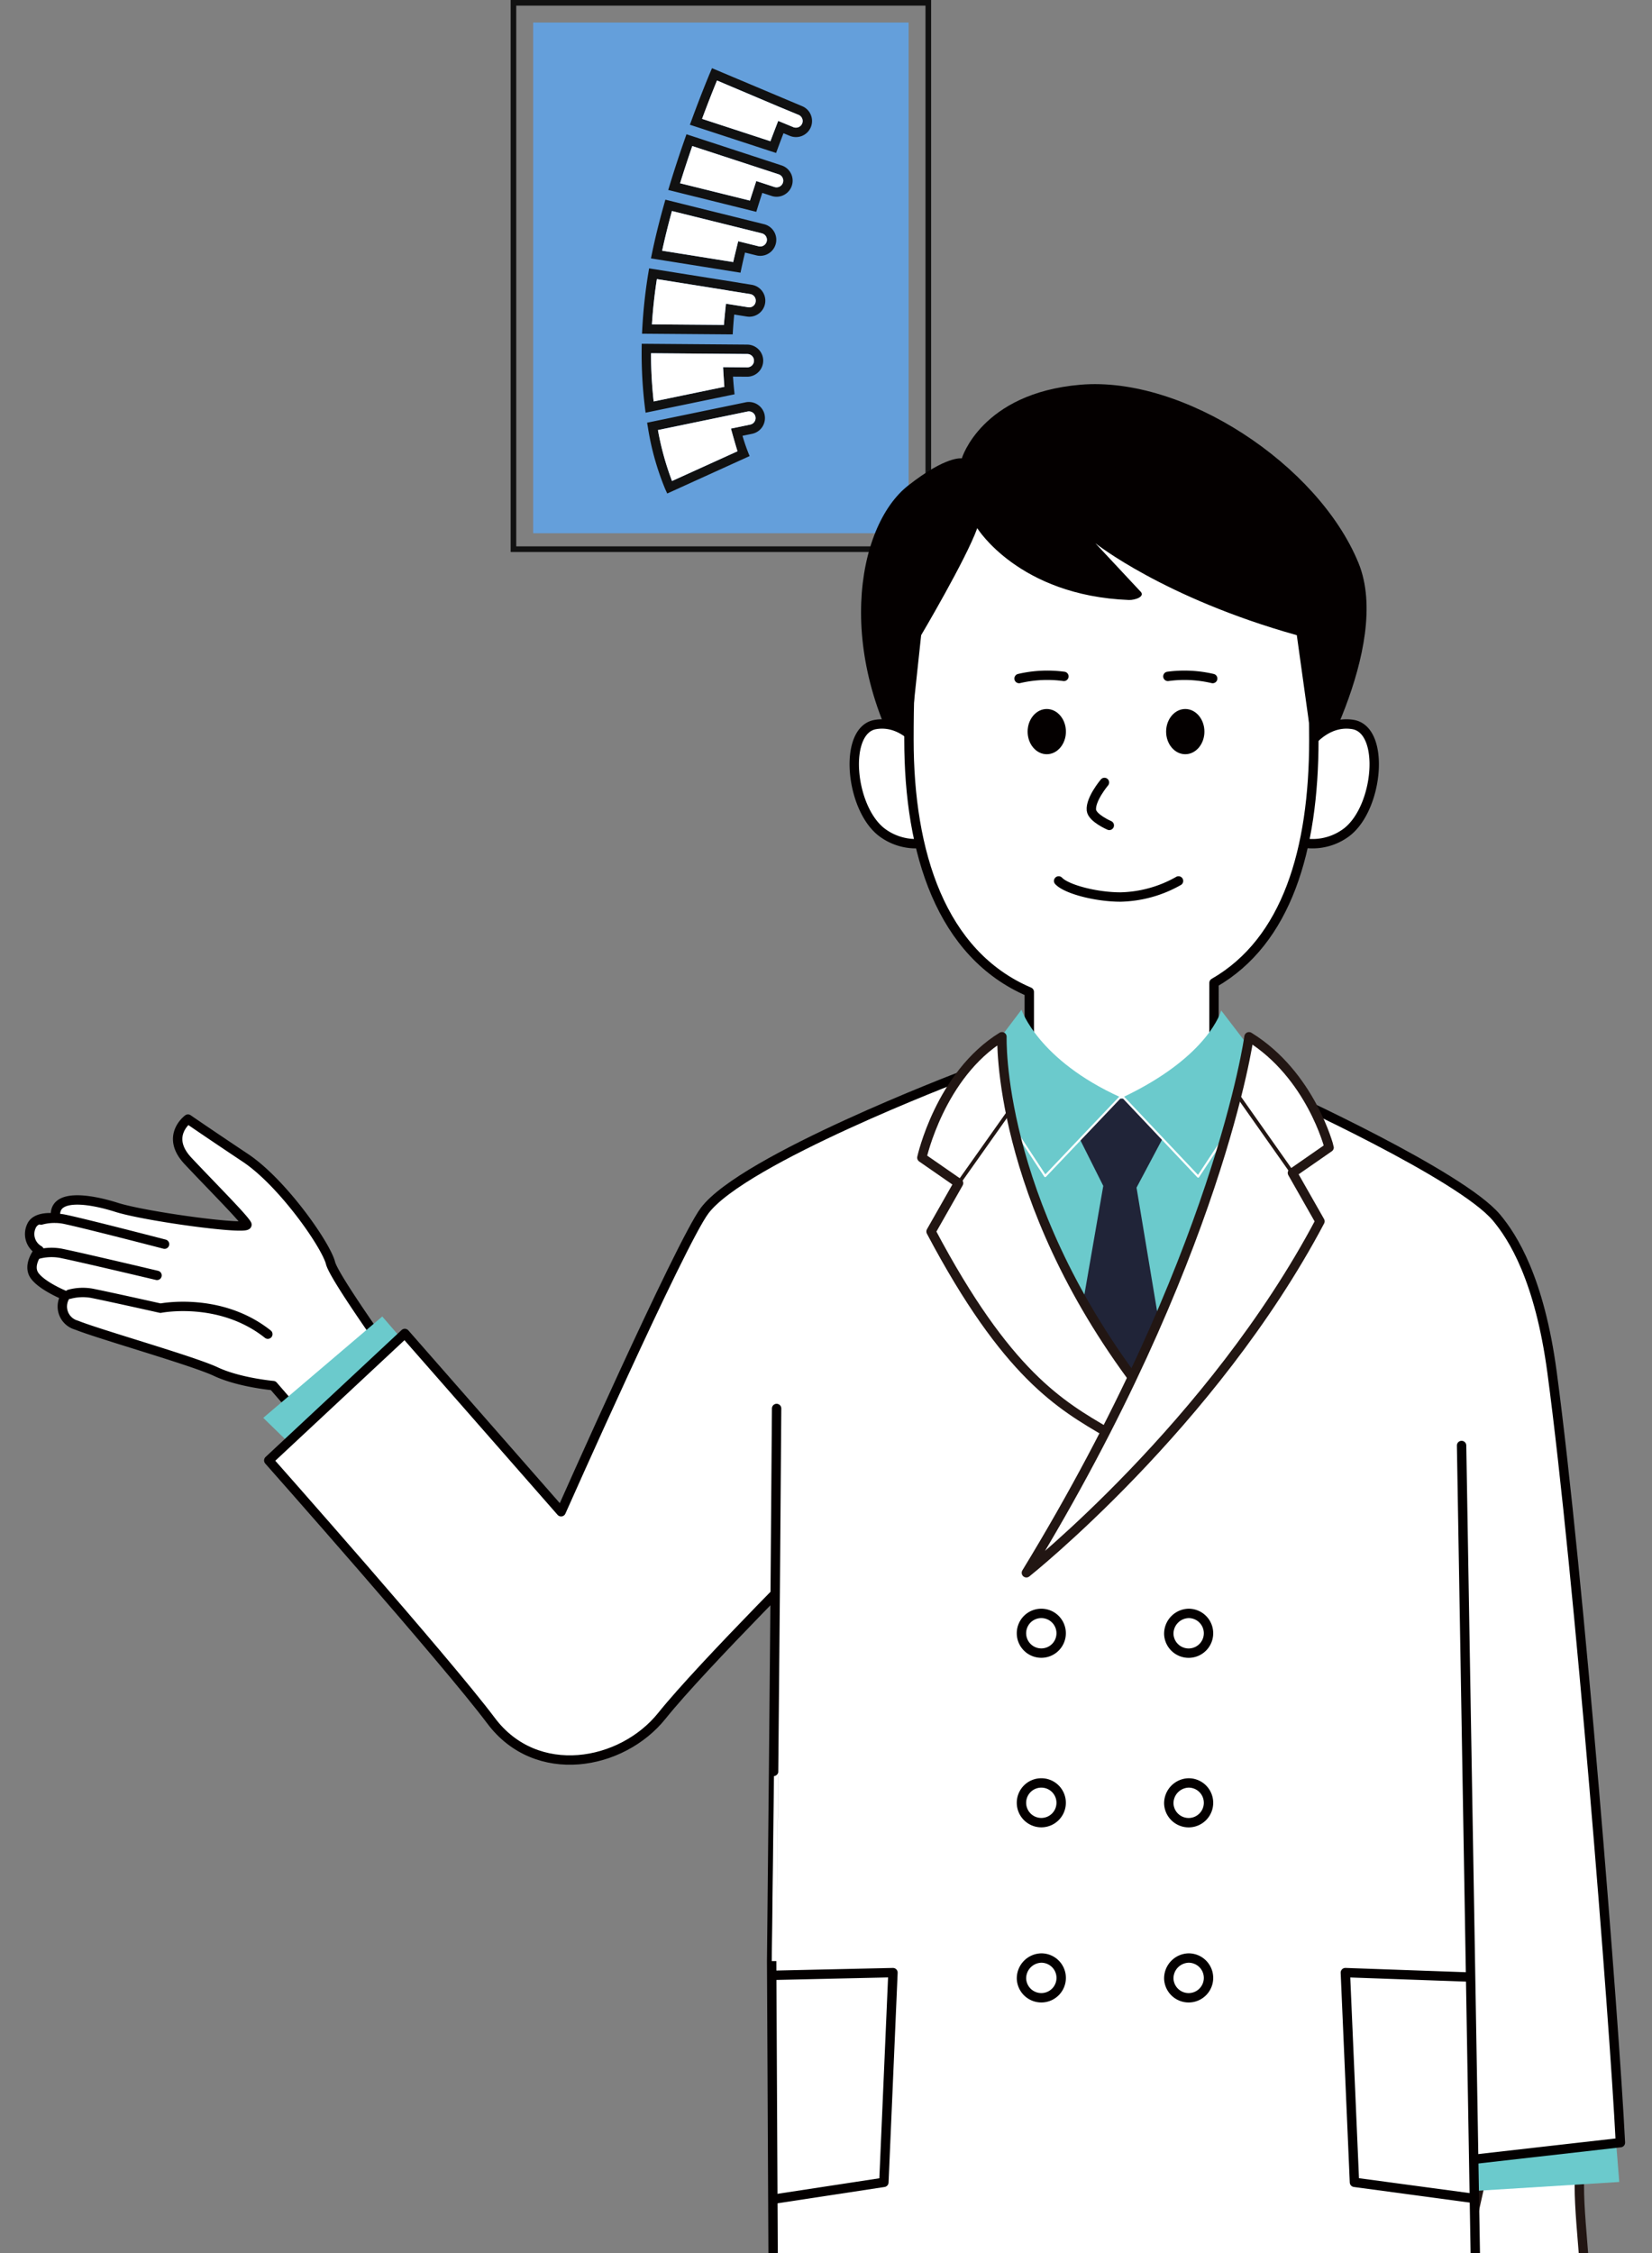 <svg xmlns="http://www.w3.org/2000/svg" xmlns:xlink="http://www.w3.org/1999/xlink" width="440" height="600" viewBox="0 0 440 600">
  <rect x="0" y="0" width="440" height="600" fill="#808080" stroke="none"/>
  <defs>
    <clipPath id="clip-path">
      <rect id="長方形_30410" data-name="長方形 30410" width="440" height="600" transform="translate(1048 15)" fill="#fff" stroke="#707070" stroke-width="1"/>
    </clipPath>
  </defs>
  <g id="ttl_men" transform="translate(-1048 -15)" clip-path="url(#clip-path)">
    <g id="グループ_32433" data-name="グループ 32433" transform="translate(1183.923 15)">
      <g id="長方形_30408" data-name="長方形 30408" transform="translate(0.078)" fill="none" stroke="#111" stroke-width="1.5">
        <rect width="112" height="147" stroke="none"/>
        <rect x="0.75" y="0.75" width="110.5" height="145.5" fill="none"/>
      </g>
      <rect id="長方形_30409" data-name="長方形 30409" width="100" height="136" transform="translate(6.078 6)" fill="#649fdb"/>
      <g id="グループ_32432" data-name="グループ 32432" transform="translate(34.972 18.161)">
        <path id="パス_34546" data-name="パス 34546" d="M1977.588,1939.292l-3.472-.557v-.011l-23.83-3.8-.205,1.229a135.464,135.464,0,0,0-1.615,14.857l-.067,1.308,24.151.187.075-1.181c.083-1.353.194-2.728.329-4.107l3.277.523a4.277,4.277,0,1,0,1.357-8.445Zm1.08,4.5a1.72,1.72,0,0,1-2.037,1.476l-5.878-.938s-.441,4.211-.545,5.65l-19.17-.149c.25-3.984.691-8.027,1.315-12.055l18.886,3.016v.015l5.953.949A1.776,1.776,0,0,1,1978.668,1943.8Zm4.88-18.688a4.265,4.265,0,0,0-2.635-1.943l-26.292-6.532-.329,1.166c-1.319,4.678-2.41,9.114-3.251,13.19l-.261,1.278,23.848,3.812.247-1.162c.288-1.353.609-2.761.96-4.2l3.016.748a4.219,4.219,0,0,0,1.035.127,4.281,4.281,0,0,0,3.662-6.487Zm-1.939,2.638a1.788,1.788,0,0,1-2.156,1.3l-5.437-1.349s-1.02,4.136-1.334,5.546l-18.923-3.024c.714-3.318,1.588-6.864,2.612-10.571l23.942,5.945a1.776,1.776,0,0,1,1.3,2.156Zm-.557,46.176a4.291,4.291,0,0,0-5.026-3.33l-26.277,5.434.209,1.2a72.2,72.2,0,0,0,4.637,16.524l.519,1.132,21.946-9.97a48.339,48.339,0,0,1-1.9-5.4l2.567-.531a4.271,4.271,0,0,0,3.322-5.052Zm-2.7,1.842a1.771,1.771,0,0,1-1.129.762l-5.138,1.065s1.4,5.048,1.756,6.035l-17.451,7.926a75.717,75.717,0,0,1-3.752-13.572l23.886-4.936a1.776,1.776,0,0,1,2.081,1.383A1.758,1.758,0,0,1,1978.35,1975.763Zm-1.876-20.538-28.157-.22-.014,1.245a117.9,117.9,0,0,0,.874,15.769l.168,1.341,23.7-4.9-.115-1.125c-.124-1.185-.228-2.385-.3-3.58l3.811.026a4.277,4.277,0,0,0,.034-8.553Zm-.048,6.057-6.439-.048s.228,3.931.348,5.231l-18.837,3.9a115.741,115.741,0,0,1-.7-12.84l25.66.2a1.779,1.779,0,0,1-.03,3.558Zm16.931-67.236a4.245,4.245,0,0,0-2.317-2.317l-24.005-10.115-.486,1.151c-.228.538-2.295,5.448-4.955,12.7l-.448,1.214,22.958,7.514.418-1.129c.553-1.5,1.076-2.885,1.554-4.125l1.693.7a4.278,4.278,0,0,0,5.586-5.59Zm-2.309,2.317a1.809,1.809,0,0,1-2.324.964l-4.054-1.677s-1.488,3.856-2.07,5.418l-18.209-5.96c1.786-4.813,3.251-8.441,3.98-10.213l16.621,7.037,5.093,2.107a1.779,1.779,0,0,1,.964,2.324Zm-3,13.273a4.249,4.249,0,0,0-2.485-2.13l-25.328-8.292-.4,1.155c-1.495,4.257-2.862,8.434-4.073,12.421l-.385,1.259,23.452,5.822.351-1.128q.617-1.99,1.245-3.917l2.481.811a4.226,4.226,0,0,0,1.331.213,4.279,4.279,0,0,0,3.815-6.214Zm-2.126,2.489a1.8,1.8,0,0,1-2.242,1.136l-4.85-1.588s-1.26,3.842-1.689,5.206l-18.606-4.619c.99-3.206,2.082-6.528,3.251-9.91l18.03,5.9v0l4.97,1.625a1.781,1.781,0,0,1,1.136,2.246Z" transform="translate(-1948.296 -1881.615)" fill="#111"/>
        <path id="パス_34547" data-name="パス 34547" d="M1987.438,2167.079a1.769,1.769,0,0,1-1.128.763l-5.138,1.065s1.4,5.049,1.756,6.035l-17.451,7.925a75.694,75.694,0,0,1-3.752-13.572l23.886-4.937a1.775,1.775,0,0,1,2.081,1.383A1.753,1.753,0,0,1,1987.438,2167.079Z" transform="translate(-1957.384 -2072.931)" fill="#fff"/>
        <path id="パス_34548" data-name="パス 34548" d="M1983.45,2118.417a1.789,1.789,0,0,1-1.794,1.768l-6.438-.049s.228,3.931.348,5.231l-18.837,3.9a115.728,115.728,0,0,1-.7-12.839l25.661.2A1.78,1.78,0,0,1,1983.45,2118.417Z" transform="translate(-1953.527 -2040.517)" fill="#fff"/>
        <path id="パス_34549" data-name="パス 34549" d="M1984.408,2061.364a1.72,1.72,0,0,1-2.036,1.476l-5.878-.937s-.441,4.211-.545,5.649l-19.17-.149c.25-3.983.691-8.027,1.315-12.055l18.885,3.016v.015l5.953.949A1.777,1.777,0,0,1,1984.408,2061.364Z" transform="translate(-1954.036 -1999.184)" fill="#fff"/>
        <path id="パス_34550" data-name="パス 34550" d="M1993.043,2007.353a1.788,1.788,0,0,1-2.156,1.3l-5.437-1.349s-1.02,4.137-1.334,5.546l-18.923-3.023c.714-3.318,1.588-6.865,2.612-10.572l23.942,5.945a1.777,1.777,0,0,1,1.3,2.156Z" transform="translate(-1959.73 -1961.222)" fill="#fff"/>
        <path id="パス_34551" data-name="パス 34551" d="M2007.364,1955.531a1.8,1.8,0,0,1-2.242,1.136l-4.851-1.589s-1.259,3.842-1.688,5.206l-18.606-4.618c.99-3.207,2.082-6.529,3.251-9.911l18.03,5.9v0l4.97,1.625a1.78,1.78,0,0,1,1.136,2.246Z" transform="translate(-1969.735 -1925.02)" fill="#fff"/>
        <path id="パス_34552" data-name="パス 34552" d="M2024.736,1903.232a1.808,1.808,0,0,1-2.324.964l-4.054-1.678s-1.488,3.856-2.071,5.418l-18.209-5.96c1.786-4.813,3.251-8.441,3.98-10.213l16.621,7.037,5.093,2.107a1.779,1.779,0,0,1,.964,2.324Z" transform="translate(-1981.985 -1888.483)" fill="#fff"/>
      </g>
    </g>
    <g id="グループ_32434" data-name="グループ 32434" transform="translate(1055.9 117.293)">
      <g id="グループ_32279" data-name="グループ 32279">
        <path id="パス_34203" data-name="パス 34203" d="M1111.921,557.16s-.81,9.007-.832,18.917c-.027,12.233,3.237,30.6,1.021,39.656-4.009,16.4-22.538,27.8-24.955,25.083s-.682-5.745.247-9.335c1.19-4.595,10.025-5.237,10.242-12.349.619-20.614-12.949-21.5-12.949-21.5l.09-42.879Z" transform="translate(-698.343 -96.356)" fill="#fff" stroke="#221613" stroke-linecap="round" stroke-linejoin="round" stroke-width="2.5" fill-rule="evenodd"/>
        <path id="パス_34204" data-name="パス 34204" d="M1095.569,596.3s-3.331,19.89-5.36,21.58-4.117.5-4.983-1.542,1.03-16.186.14-19.478c0,0-2.44-3.961-1.921-18.015l2.761-12.435" transform="translate(-698.874 -91.678)" fill="#fff" stroke="#221613" stroke-linecap="round" stroke-linejoin="round" stroke-width="2.5" fill-rule="evenodd"/>
        <path id="パス_34205" data-name="パス 34205" d="M1083.133,576.326l40.238-2.494L1122.109,558l-41.528,2.982Z" transform="translate(-699.994 -95.055)" fill="#6bcacc"/>
        <path id="パス_34206" data-name="パス 34206" d="M1047.1,362.548s47.587,21.58,57.044,32.93c4.282,5.136,11.436,16.22,14.776,41.258,7.25,54.389,16.526,171.826,18.193,205.048l-44.017,5.005" transform="translate(-713.429 -173.484)" fill="#fff" stroke="#040000" stroke-linecap="round" stroke-linejoin="round" stroke-width="2.5"/>
        <g id="グループ_32273" data-name="グループ 32273" transform="translate(0 195.733)">
          <path id="パス_34207" data-name="パス 34207" d="M913.768,442.5s-23.445-32.063-24.654-36.859-12.789-21.423-22.691-28.025-15.274-10.312-15.274-10.312-6.191,4.528,0,11.129,14.869,15.266,15.684,16.925c.821,1.637-26.812-2.063-34.668-4.543-7.832-2.484-17.283-3.663-16.242,2.838,0,0-5.2-.779-6.456,2.11a4.967,4.967,0,0,0,2.036,6.471s-3.264,3.841-1.216,6.747c2.074,2.88,8.268,5.36,8.268,5.36a5.143,5.143,0,0,0,2.891,7.829c6.191,2.484,30.96,9.481,37.134,12.386s15.26,3.716,15.26,3.716L888.595,455.3Z" transform="translate(-808.98 -367.307)" fill="#fff" stroke="#040000" stroke-linecap="round" stroke-linejoin="round" stroke-width="2.5" fill-rule="evenodd"/>
          <path id="パス_34208" data-name="パス 34208" d="M816.534,400.725a13.8,13.8,0,0,1,5.982-.261c5.2,1.041,18.28,3.975,18.28,3.975s15.876-3.185,28.586,6.915" transform="translate(-805.949 -354.086)" fill="#fff" stroke="#040000" stroke-linecap="round" stroke-linejoin="round" stroke-width="2.5" fill-rule="evenodd"/>
          <path id="パス_34209" data-name="パス 34209" d="M810.6,393.116a13.8,13.8,0,0,1,5.982-.261c5.2,1.045,25.67,5.9,25.67,5.9" transform="translate(-808.332 -357.14)" fill="#fff" stroke="#040000" stroke-linecap="round" stroke-linejoin="round" stroke-width="2.5" fill-rule="evenodd"/>
          <path id="パス_34210" data-name="パス 34210" d="M811.155,386.622a13.7,13.7,0,0,1,5.979-.261c5.2,1.041,26.9,6.684,26.9,6.684" transform="translate(-808.107 -359.747)" fill="#fff" stroke="#040000" stroke-linecap="round" stroke-linejoin="round" stroke-width="2.5" fill-rule="evenodd"/>
        </g>
        <path id="パス_34211" data-name="パス 34211" d="M864.521,442.659l30.95-25.834-10.392-12.006-31.7,26.99Z" transform="translate(-791.165 -156.521)" fill="#6bcacc"/>
        <path id="パス_34212" data-name="パス 34212" d="M1038.536,359.242S980.8,381.21,970.518,394.916c-6.467,8.626-38.229,80.188-38.229,80.188l-41.626-47.482-36.237,33.813S901.6,514.7,913.648,530.765s34.791,12.031,45.5-1.34S1003.3,482.8,1003.3,482.8" transform="translate(-790.745 -174.81)" fill="#fff" stroke="#040000" stroke-linecap="round" stroke-linejoin="round" stroke-width="2.5" fill-rule="evenodd"/>
        <g id="グループ_32276" data-name="グループ 32276" transform="translate(198.111 198.043)">
          <g id="グループ_32275" data-name="グループ 32275">
            <g id="グループ_32274" data-name="グループ 32274">
              <path id="パス_34213" data-name="パス 34213" d="M955.149,476.667h.207c-.455,54.9-1.081,113.579-1.081,113.579l-2.5,241.8s29.547,3.34,83.648,3.34c36.993,0,75.275-1.556,104.108-3.34L1132.3,550.577s3.99-152.78-.792-157.888c-7.616-8.113-32.958-19.6-46.564-25.375a32.569,32.569,0,0,1,3.538,10.336l-7.865,4.853,1.456,6.075,3.993,6.263c-.622,1.037-1.208,2.038-1.79,3-16.021,26.08-28.173,34.971-38.781,40.9,2.038,3.52,4.16,7.112,6.45,10.78q7.236,11.892,16.1,24.856A309.95,309.95,0,0,1,1037.5,448.7c-15.1-14.336-32.955-33.821-46.272-56.229l7.2-11.261-9.613-5.935a8.74,8.74,0,0,1,.248-1.3v-.038a33.632,33.632,0,0,1,2.415-7.261c-9.819,4.077-26.837,11.708-37.284,19.563-5.576,4.223-4.064,32.376-4.757,53.37l5.919,37.056" transform="translate(-949.437 -366.681)" fill="#fff"/>
            </g>
          </g>
        </g>
        <path id="パス_34214" data-name="パス 34214" d="M1019.957,825.1s.548,10.067-.22,10.577c-10.51,7.006-24.022,5.957-24.022,5.957l8.206-12.009Z" transform="translate(-734.048 12.128)" fill="#fff" stroke="#040000" stroke-linecap="round" stroke-linejoin="round" stroke-width="1"/>
        <g id="グループ_32277" data-name="グループ 32277" transform="translate(201.909 797.508)">
          <path id="パス_34215" data-name="パス 34215" d="M953.07,853.763l.354,8.9s.841,3.083,8.141,4.774c9.932,2.3,17.283,2.283,37.487-9.611,7.941-4.677,23.568-18.828,23.568-18.828l7.847-4.864s6.456-1.865,6.848-4.691a15.216,15.216,0,0,0-.8-6.844l-35.092-4.484S954.85,849.448,953.07,853.763Z" transform="translate(-953.07 -788.184)" fill="#fff" stroke="#040000" stroke-linecap="round" stroke-linejoin="round" stroke-width="1"/>
          <path id="パス_34216" data-name="パス 34216" d="M987.17,801.6s2.64,7.287-3.726,17.47c-6.918,11.07-23.041,25.294-27.185,30.028-5.912,6.784-4.344,21.009,13,21.364,13.606.28,30.677-11.865,44.237-21.542,9.44-6.74,17.182-11.133,20.845-14.132,3.957-3.248-.841-27.875-1.376-35.222S987.17,801.6,987.17,801.6Z" transform="translate(-953.039 -796.756)" fill="#040000"/>
        </g>
        <path id="パス_34217" data-name="パス 34217" d="M1027.46,825.1s-.548,10.067.224,10.577c10.5,7.006,24.019,5.957,24.019,5.957L1043.5,829.63Z" transform="translate(-721.386 12.128)" fill="#fff" stroke="#040000" stroke-linecap="round" stroke-linejoin="round" stroke-width="1"/>
        <g id="グループ_32278" data-name="グループ 32278" transform="translate(305.729 797.508)">
          <path id="パス_34218" data-name="パス 34218" d="M1111.5,853.763l-.354,8.9s-.841,3.083-8.139,4.774c-9.936,2.3-17.287,2.283-37.491-9.611C1057.577,853.15,1041.95,839,1041.95,839l-7.847-4.864s-6.456-1.865-6.848-4.691a15.177,15.177,0,0,1,.8-6.844l35.1-4.484S1109.719,849.448,1111.5,853.763Z" transform="translate(-1027.16 -788.184)" fill="#fff" stroke="#040000" stroke-linecap="round" stroke-linejoin="round" stroke-width="1"/>
          <path id="パス_34219" data-name="パス 34219" d="M1076.946,801.6s-2.64,7.287,3.726,17.47c6.918,11.07,23.041,25.294,27.185,30.028,5.912,6.784,4.344,21.009-13,21.364-13.606.28-30.677-11.865-44.237-21.542-9.44-6.74-17.182-11.133-20.845-14.132-3.957-3.248.841-27.875,1.376-35.222S1076.946,801.6,1076.946,801.6Z" transform="translate(-1026.732 -796.756)" fill="#040000"/>
        </g>
        <path id="パス_34220" data-name="パス 34220" d="M970.862,699.036l6.962,144.15-2.992,16.028,58.013,9.181-1.082-175.98Z" transform="translate(-744.021 -41.117)" fill="#040000"/>
        <path id="パス_34221" data-name="パス 34221" d="M1087.688,699.036l-6.566,141.529,2.854,18.788-59.591,7.61-1.565-174.547Z" transform="translate(-723.172 -41.116)" fill="#040000"/>
        <path id="パス_34222" data-name="パス 34222" d="M1085.6,335.253s23.09-37.588,13.885-60.025c-10.745-26.19-46.564-49.817-74.092-47.437C999,230.065,993.843,247.4,993.843,247.4s-4.092-.776-14.28,7.225c-14.013,10.994-19.887,45.92,1.612,79.05Z" transform="translate(-745.569 -227.625)" fill="#040000" fill-rule="evenodd"/>
        <path id="パス_34223" data-name="パス 34223" d="M985.225,300.65s-5.106-9.7-13.815-8.3c-8.688,1.38-6.855,22.109,1.571,28.648a15.075,15.075,0,0,0,15.746,1.585Z" transform="translate(-746.087 -201.708)" fill="#fff" stroke="#040000" stroke-linecap="round" stroke-linejoin="round" stroke-width="2.5" fill-rule="evenodd"/>
        <path id="パス_34224" data-name="パス 34224" d="M1051.622,300.65s5.106-9.7,13.811-8.3,6.859,22.109-1.571,28.648a15.076,15.076,0,0,1-15.746,1.585Z" transform="translate(-713.021 -201.708)" fill="#fff" stroke="#040000" stroke-linecap="round" stroke-linejoin="round" stroke-width="2.5" fill-rule="evenodd"/>
        <path id="パス_34225" data-name="パス 34225" d="M1057.358,379.861c19.394-11.144,26.592-35.452,26.592-64.77,0-38.012-7.169-69.461-53.92-69.461-50.824,0-53.92,31.449-53.92,69.461,0,30.064,8.523,57.138,32.048,67.171v21.916l-17.29,13.483s5.185,27.13,41.492,29.987c36.275,2.86,36.83-28.6,36.83-28.6l-11.834-13.133Z" transform="translate(-741.915 -220.4)" fill="#fff" stroke="#040000" stroke-linecap="round" stroke-linejoin="round" stroke-width="2.5"/>
        <path id="パス_34226" data-name="パス 34226" d="M1008.864,295.393c0,3.322-2.283,6.016-5.1,6.016s-5.1-2.693-5.1-6.016,2.283-6.025,5.1-6.025S1008.864,292.07,1008.864,295.393Z" transform="translate(-732.865 -202.849)" fill="#040000" fill-rule="evenodd"/>
        <path id="パス_34227" data-name="パス 34227" d="M1035.19,295.393c0,3.322-2.287,6.016-5.1,6.016s-5.1-2.693-5.1-6.016,2.283-6.025,5.1-6.025S1035.19,292.07,1035.19,295.393Z" transform="translate(-722.301 -202.849)" fill="#040000" fill-rule="evenodd"/>
        <path id="パス_34228" data-name="パス 34228" d="M997.042,283.827a32.873,32.873,0,0,1,11.932-.573" transform="translate(-733.516 -205.422)" fill="#fff" stroke="#040000" stroke-linecap="round" stroke-linejoin="round" stroke-width="2.5"/>
        <path id="パス_34229" data-name="パス 34229" d="M1037.253,283.827a32.876,32.876,0,0,0-11.926-.573" transform="translate(-722.166 -205.421)" fill="#fff" stroke="#040000" stroke-linecap="round" stroke-linejoin="round" stroke-width="2.5"/>
        <path id="パス_34230" data-name="パス 34230" d="M1014.268,303.325s-3.793,4.5-3.472,7.4c.235,2.089,4.764,4.036,4.764,4.036" transform="translate(-728.005 -197.248)" fill="#fff" stroke="#040000" stroke-linecap="round" stroke-linejoin="round" stroke-width="2.5" fill-rule="evenodd"/>
        <path id="パス_34231" data-name="パス 34231" d="M951.334,422.3c-.4,61.531-1.317,147.165-1.32,147.165L951.219,812.9s29.755,3.338,84.216,3.338c37.229,0,75.786-1.541,104.8-3.338l-6.464-380.742" transform="translate(-752.387 -149.507)" fill="#fff" stroke="#040000" stroke-linecap="round" stroke-linejoin="round" stroke-width="2.5"/>
        <path id="パス_34232" data-name="パス 34232" d="M1025.5,466.785a5.292,5.292,0,1,0,5.288-5.542A5.419,5.419,0,0,0,1025.5,466.785Z" transform="translate(-722.098 -133.88)" fill="#fff" stroke="#040000" stroke-linecap="round" stroke-linejoin="round" stroke-width="2.5"/>
        <path id="パス_34233" data-name="パス 34233" d="M997.495,466.529a5.286,5.286,0,1,0,5.286-5.286h-.006A5.281,5.281,0,0,0,997.495,466.529Z" transform="translate(-733.334 -133.88)" fill="#fff" stroke="#040000" stroke-linecap="round" stroke-linejoin="round" stroke-width="2.5"/>
        <path id="パス_34234" data-name="パス 34234" d="M1025.5,499.008a5.292,5.292,0,1,0,5.288-5.546A5.425,5.425,0,0,0,1025.5,499.008Z" transform="translate(-722.098 -120.951)" fill="#fff" stroke="#040000" stroke-linecap="round" stroke-linejoin="round" stroke-width="2.5"/>
        <path id="パス_34235" data-name="パス 34235" d="M997.495,498.748a5.286,5.286,0,1,0,5.286-5.286h-.006A5.287,5.287,0,0,0,997.495,498.748Z" transform="translate(-733.334 -120.951)" fill="#fff" stroke="#040000" stroke-linecap="round" stroke-linejoin="round" stroke-width="2.5"/>
        <path id="パス_34236" data-name="パス 34236" d="M1025.5,532.284a5.292,5.292,0,1,0,5.289-5.546A5.419,5.419,0,0,0,1025.5,532.284Z" transform="translate(-722.098 -107.598)" fill="#fff" stroke="#040000" stroke-linecap="round" stroke-linejoin="round" stroke-width="2.5"/>
        <path id="パス_34237" data-name="パス 34237" d="M997.5,532.284a5.291,5.291,0,1,0,5.28-5.546A5.416,5.416,0,0,0,997.5,532.284Z" transform="translate(-733.335 -107.598)" fill="#fff" stroke="#040000" stroke-linecap="round" stroke-linejoin="round" stroke-width="2.5"/>
        <path id="パス_34238" data-name="パス 34238" d="M1091.892,530.678l-32.833-1.167,2.423,55.845,31.569,4.249" transform="translate(-708.63 -106.486)" fill="none" stroke="#040000" stroke-linecap="round" stroke-linejoin="round" stroke-width="2.5"/>
        <path id="パス_34239" data-name="パス 34239" d="M950.824,530.214l31.361-.7-2.42,55.845-29.406,4.484" transform="translate(-752.249 -106.485)" fill="none" stroke="#040000" stroke-linecap="round" stroke-linejoin="round" stroke-width="2.5"/>
        <path id="パス_34240" data-name="パス 34240" d="M989.757,363.432h77.856l-25.175,79.255h-28.9Z" transform="translate(-736.439 -173.129)" fill="#6bcacc"/>
        <path id="パス_34241" data-name="パス 34241" d="M1004.728,363.416h33.1l-12.588,23.7,8.859,53.22h-27.045l9.328-53.688Z" transform="translate(-730.432 -173.135)" fill="#202438"/>
        <path id="パス_34242" data-name="パス 34242" d="M988.783,362.642,1001,346.515s4.371,13.337,26.291,23.284L1007.3,390.818Z" transform="translate(-736.83 -179.917)" fill="#6bcacc"/>
        <path id="パス_34243" data-name="パス 34243" d="M1055.323,362.847l-12.386-16.194s-3.122,12.174-26.122,23.093l19.991,21.159Z" transform="translate(-725.582 -179.862)" fill="#6bcacc"/>
        <path id="パス_34244" data-name="パス 34244" d="M1027.3,365.181,1007.306,386.2l-18.522-28.177" transform="translate(-736.83 -175.299)" fill="none" stroke="#fff" stroke-linecap="round" stroke-linejoin="round" stroke-width="0.57"/>
        <path id="パス_34245" data-name="パス 34245" d="M1016.815,365.106l19.989,21.159,18.521-28.052" transform="translate(-725.582 -175.223)" fill="none" stroke="#fff" stroke-linecap="round" stroke-linejoin="round" stroke-width="0.57"/>
        <path id="パス_34246" data-name="パス 34246" d="M999.891,351.658s-1.473,42.7,36.1,92.547L1028.05,457.1c-12.532-7.336-26.834-15.4-47.038-53.581l7.329-12.892-9.775-6.778S983.4,361.83,999.891,351.658Z" transform="translate(-740.93 -177.853)" fill="#fff" stroke="#221613" stroke-linecap="round" stroke-linejoin="round" stroke-width="2.5"/>
        <line id="線_30" data-name="線 30" y1="19.026" x2="13.461" transform="translate(247.411 193.752)" fill="none" stroke="#221613" stroke-linecap="round" stroke-linejoin="round" stroke-width="1"/>
        <path id="パス_34247" data-name="パス 34247" d="M993.244,357.651" transform="translate(-735.04 -175.449)" fill="#fff" stroke="#221613" stroke-linecap="round" stroke-linejoin="round" stroke-width="1" fill-rule="evenodd"/>
        <path id="パス_34248" data-name="パス 34248" d="M1085.652,319.657s14.076-52.5-2.085-64.31-72.177-16.224-88.336-7.519-22.378,26.107-23.62,36.051,6.328,34.937,6.328,34.937l3.279-30.6s11.979-20.248,14.945-28.506c0,0,11.043,17.977,40.373,19.126,1.659.063,4.677-.947,2.925-2.44l-11.846-12.684s18.235,14.573,53.659,24.5Z" transform="translate(-743.776 -221.35)" fill="#040000" fill-rule="evenodd"/>
        <path id="パス_34249" data-name="パス 34249" d="M1057.724,351.658S1049.736,410.3,998.43,494.4c0,0,49.482-39.337,78.191-93.6l-7.333-12.892,9.775-6.788S1074.211,361.834,1057.724,351.658Z" transform="translate(-732.959 -177.853)" fill="#fff" stroke="#221613" stroke-linecap="round" stroke-linejoin="round" stroke-width="2.5"/>
        <line id="線_31" data-name="線 31" x1="14.575" y1="20.686" transform="translate(321.752 189.38)" fill="none" stroke="#221613" stroke-linecap="round" stroke-linejoin="round" stroke-width="1"/>
        <path id="パス_34250" data-name="パス 34250" d="M1036.489,322.041a32.651,32.651,0,0,1-15.459,4.285c-6.359,0-14.3-2.007-16.466-4.285" transform="translate(-730.498 -189.738)" fill="#fff" stroke="#040000" stroke-linecap="round" stroke-linejoin="round" stroke-width="2.5" fill-rule="evenodd"/>
      </g>
    </g>
  </g>
</svg>
